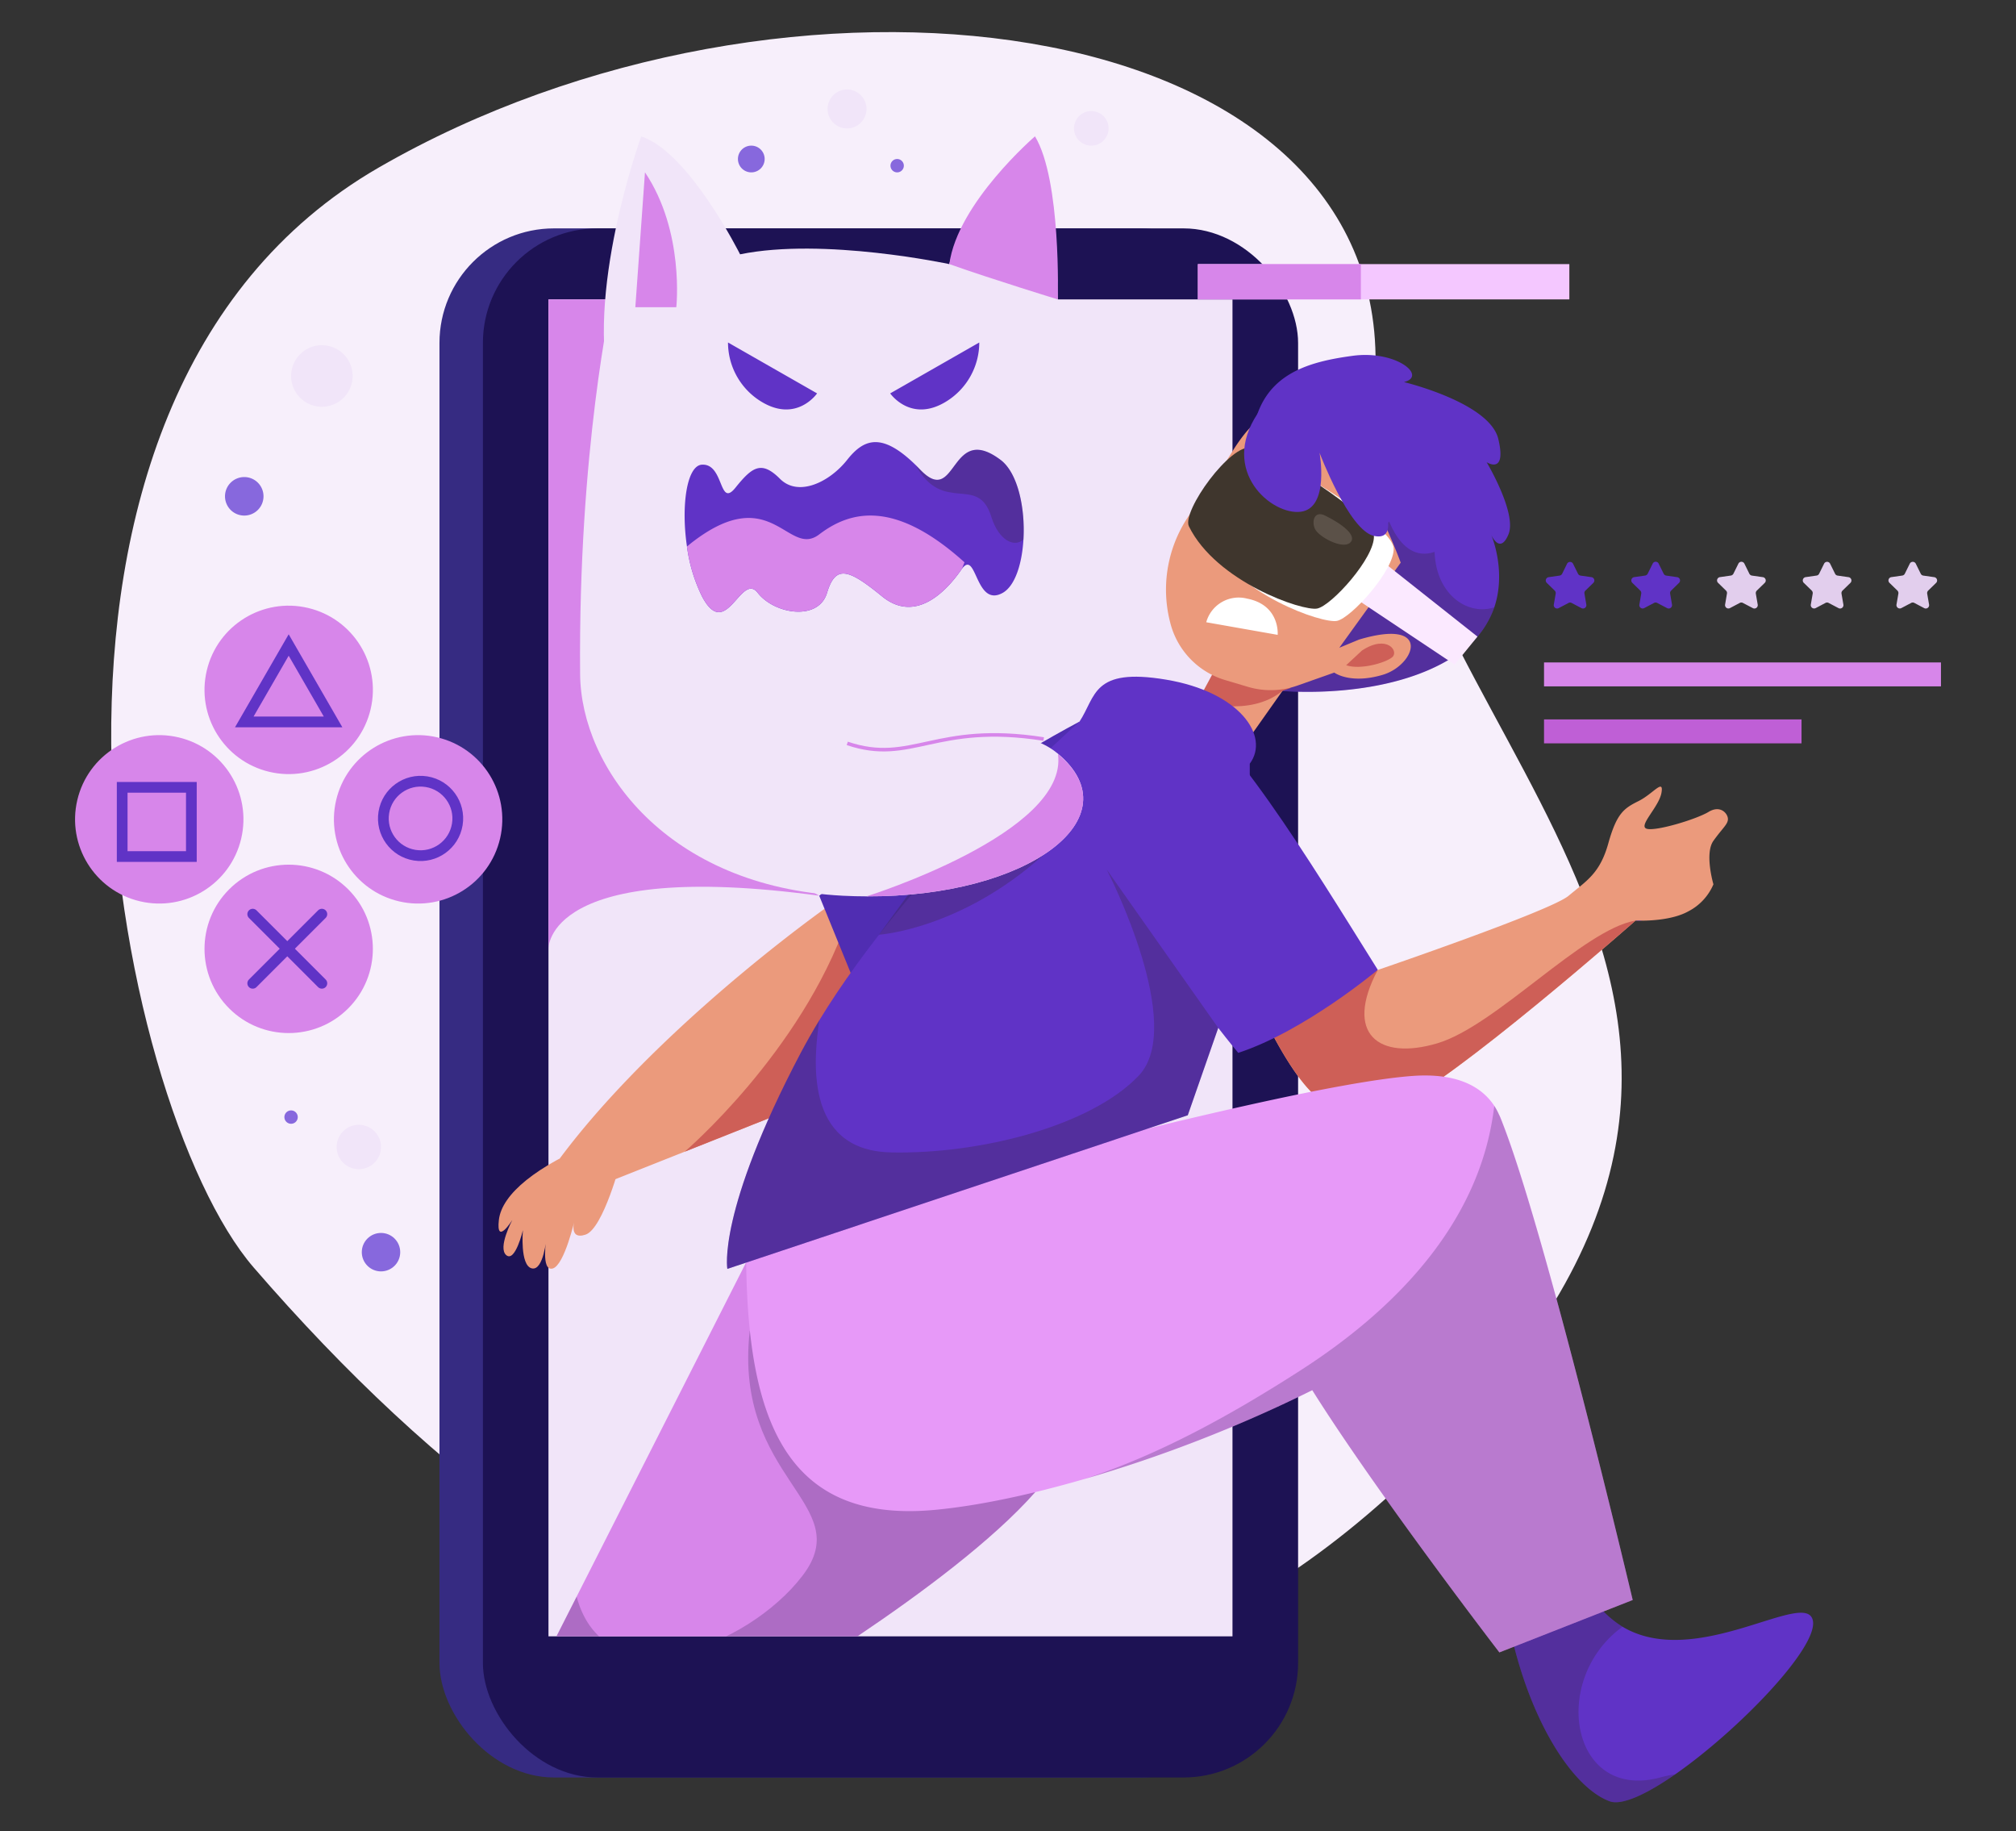 <svg id="Layer_1" data-name="Layer 1" xmlns="http://www.w3.org/2000/svg" xmlns:xlink="http://www.w3.org/1999/xlink" viewBox="0 0 564.47 512.57"><rect x="0" y="0" width="564.47" height="512.57" fill="#333333" stroke="none"/><defs><style>.cls-1,.cls-11,.cls-24{fill:none;}.cls-2{fill:#f7effb;}.cls-3{fill:#362b82;}.cls-4{fill:#1d1254;}.cls-5{fill:#f1e5f9;}.cls-6{fill:#f4c7ff;}.cls-7{fill:#d786ea;}.cls-8{fill:#6033c6;}.cls-9{fill:#e2ceed;}.cls-10{fill:#bf5fd6;}.cls-11{stroke:#6033c6;stroke-linecap:round;stroke-width:3px;}.cls-11,.cls-24{stroke-miterlimit:10;}.cls-12{clip-path:url(#clip-path);}.cls-13{fill:#2d241b;opacity:0.24;}.cls-14{fill:#eb9a7c;}.cls-15{fill:#ce5f57;}.cls-16{fill:#473b2d;}.cls-17{fill:#fff;}.cls-18{fill:#fbe9ff;}.cls-19{fill:#3f362d;}.cls-20{fill:#5b5148;}.cls-21{fill:#502db2;}.cls-22{fill:#180e3d;opacity:0.22;}.cls-23{fill:#e799f8;}.cls-24{stroke:#d786ea;}.cls-25{fill:#8768dd;}</style><clipPath id="clip-path"><polygon class="cls-1" points="522.54 544.16 345.1 458.05 88.59 458.05 153.57 83.81 502.38 83.81 522.54 544.16"/></clipPath></defs><path class="cls-2" d="M71,354.77c102.65,118.72,225.1,167,338.5,43.42S383.93,202.56,385.15,102,219.6-18.63,106.05,46.9,31.53,309.08,71,354.77Z"/><rect class="cls-3" x="123.05" y="63.93" width="228.25" height="433.63" rx="32.07"/><rect class="cls-4" x="135.21" y="63.93" width="228.25" height="433.63" rx="32.07"/><rect class="cls-5" x="153.57" y="83.81" width="191.52" height="374.24"/><rect class="cls-6" x="335.4" y="73.93" width="104.01" height="9.88"/><rect class="cls-7" x="335.4" y="73.93" width="45.64" height="9.88"/><path class="cls-8" d="M440.45,157.81l1.38,2.79a1,1,0,0,0,.7.52l3.08.44a.94.94,0,0,1,.52,1.6l-2.23,2.17a.92.92,0,0,0-.26.83l.52,3.07a.94.94,0,0,1-1.36,1l-2.75-1.45a.9.9,0,0,0-.87,0l-2.76,1.45a.94.94,0,0,1-1.36-1l.53-3.07a1,1,0,0,0-.27-.83l-2.23-2.17a.94.94,0,0,1,.52-1.6l3.08-.44a1,1,0,0,0,.71-.52l1.37-2.79A.94.94,0,0,1,440.45,157.81Z"/><path class="cls-8" d="M464.44,157.81l1.38,2.79a1,1,0,0,0,.71.52l3.08.44a.94.94,0,0,1,.51,1.6l-2.22,2.17a.93.93,0,0,0-.27.83l.52,3.07a.94.94,0,0,1-1.36,1L464,168.77a.9.9,0,0,0-.87,0l-2.76,1.45a.93.93,0,0,1-1.35-1l.52-3.07a1,1,0,0,0-.27-.83l-2.23-2.17a.94.94,0,0,1,.52-1.6l3.08-.44a1,1,0,0,0,.71-.52l1.38-2.79A.93.93,0,0,1,464.44,157.81Z"/><path class="cls-9" d="M488.44,157.81l1.37,2.79a1,1,0,0,0,.71.52l3.08.44a.94.94,0,0,1,.52,1.6l-2.23,2.17a1,1,0,0,0-.27.83l.53,3.07a.94.94,0,0,1-1.36,1L488,168.77a.9.9,0,0,0-.87,0l-2.75,1.45a.94.94,0,0,1-1.36-1l.52-3.07a.9.9,0,0,0-.27-.83l-2.22-2.17a.94.94,0,0,1,.51-1.6l3.08-.44a1,1,0,0,0,.71-.52l1.38-2.79A.94.94,0,0,1,488.44,157.81Z"/><path class="cls-9" d="M512.43,157.81l1.38,2.79a.94.94,0,0,0,.7.52l3.08.44a.94.94,0,0,1,.52,1.6l-2.23,2.17a1,1,0,0,0-.27.83l.53,3.07a.94.94,0,0,1-1.36,1L512,168.77a.9.9,0,0,0-.87,0l-2.75,1.45a.94.94,0,0,1-1.36-1l.53-3.07a1,1,0,0,0-.27-.83l-2.23-2.17a.94.94,0,0,1,.52-1.6l3.08-.44a.94.94,0,0,0,.7-.52l1.38-2.79A.94.94,0,0,1,512.43,157.81Z"/><path class="cls-9" d="M536.42,157.81l1.38,2.79a.94.94,0,0,0,.7.52l3.08.44a.94.94,0,0,1,.52,1.6l-2.23,2.17a1,1,0,0,0-.27.83l.53,3.07a.94.94,0,0,1-1.36,1L536,168.77a.92.92,0,0,0-.88,0l-2.75,1.45a.94.94,0,0,1-1.36-1l.53-3.07a1,1,0,0,0-.27-.83l-2.23-2.17a.94.94,0,0,1,.52-1.6l3.08-.44a.94.94,0,0,0,.7-.52l1.38-2.79A.94.94,0,0,1,536.42,157.81Z"/><rect class="cls-7" x="432.32" y="185.43" width="111.14" height="6.7"/><rect class="cls-10" x="432.32" y="201.38" width="72.1" height="6.7"/><path class="cls-7" d="M171.3,83.81c-4.79,14.24,22.75,147.56,58.08,166.92-76.75-10.38-75.81,14.88-75.81,14.88V83.81Z"/><path class="cls-5" d="M305.36,126.66c-.66-28.31-9.18-42.85-9.18-42.85s-1.07-33.92-6.39-45.64c0,0-20.8,22.53-24,35.76,0,0-35.14-7.54-58.57-2.74,0,0-14.38-28.76-27.69-33,0,0-16.24,44.73-8.25,72.45s-12.52,48.56,9.31,69.53,112.37-7.17,114-8.8S305.36,126.66,305.36,126.66Z"/><path class="cls-8" d="M228.78,110.12,203.84,95.87a19.41,19.41,0,0,0,9.36,16.58C223.07,118.44,228.78,110.12,228.78,110.12Z"/><path class="cls-8" d="M249.25,110.12l24.94-14.25a19.42,19.42,0,0,1-9.35,16.58C255,118.44,249.25,110.12,249.25,110.12Z"/><path class="cls-8" d="M286.56,151c-.4,6.87-2.36,13-5.79,14.95-7.69,4.3-7.3-12.18-11.39-6.78l-.18.25c-4.27,6.16-12.86,15.16-22.22,7.53s-13-9-15.41-1-14.73,6-19.41,0-8.84,13.83-15.6,1A45.18,45.18,0,0,1,192.35,153c-1.68-11.27-.1-22.71,4.21-22.93,6.24-.32,4.68,12.27,9.36,6.45s7.27-7.69,12.47-2.49,13.94.85,18.79-5.28c4.64-5.87,9.66-7.91,19.22,1.44h0l1.26,1.28c10.39,10.81,8.16-13.55,22.52-2.73C285,132.38,287.08,142.25,286.56,151Z"/><circle class="cls-7" cx="80.83" cy="193.13" r="23.57" transform="translate(-125.7 227.42) rotate(-76.72)"/><circle class="cls-7" cx="80.83" cy="265.61" r="23.57" transform="translate(-164.14 134.95) rotate(-45)"/><circle class="cls-7" cx="117.07" cy="229.37" r="23.57" transform="translate(-132.8 291.65) rotate(-76.96)"/><circle class="cls-7" cx="44.59" cy="229.37" r="23.57" transform="translate(-188.89 220.06) rotate(-76.72)"/><polygon class="cls-11" points="80.83 180.55 68.4 202.08 93.26 202.08 80.83 180.55"/><rect class="cls-11" x="34.21" y="220.39" width="19.37" height="19.37"/><line class="cls-11" x1="70.76" y1="255.89" x2="90.12" y2="275.25"/><line class="cls-11" x1="90.12" y1="255.89" x2="70.76" y2="275.25"/><circle class="cls-11" cx="117.07" cy="229.37" r="10.39" transform="matrix(0.16, -0.99, 0.99, 0.16, -128.05, 308.3)"/><g class="cls-12"><path class="cls-8" d="M422.36,149.59c-2.13,5.13-4.28,1.27-4.78.24.65,1.59,4,10.73.81,20.2a26,26,0,0,1-10.71,13.38c-19.16,12.81-48.58,10-48.58,10l-1.61-15.46-6.2-59.43c3.38-14,15.2-17.27,27.45-18.92s21,5.72,14.36,7.35c0,0,24,5.75,26.42,15.93s-3.27,6.5-3.27,6.5S424.82,143.72,422.36,149.59Z"/><path class="cls-13" d="M418.39,170a26,26,0,0,1-10.71,13.38c-19.16,12.81-48.58,10-48.58,10l-1.61-15.46,6.73-5.41,26-27.87,11.46,9.85C402.07,166.49,411,172.45,418.39,170Z"/><path class="cls-14" d="M342.72,182.69s0,4.08-8.41,14.94c-2.23,2.88-2.52,7.6.32,9.86,5.46,4.34,11.6,4.12,13.9.85l12.3-17.41Z"/><path class="cls-15" d="M359.1,193.38c-9.38,7.66-23.7,2.87-23.7,2.87l7.32-13.56,18.73,9.86Z"/><path class="cls-14" d="M345.54,125.59s-5.45,9-11.67,17.39a36.63,36.63,0,0,0-6.35,30.76l.13.52a22.46,22.46,0,0,0,15.4,16.11l6.35,1.89a22.44,22.44,0,0,0,13.87-.35l10.32-3.64s4.43,3.35,13.59.62,13.92-16-6.68-9.85L375,181.32l17.19-23.82s-10.42-28.68-22.08-36.42S353.41,113.51,345.54,125.59Z"/><path class="cls-16" d="M349.06,147.42c-1.29,1.66-2.91,2.55-3.63,2s-.25-2.35,1-4,2.91-2.55,3.62-2S350.34,145.76,349.06,147.42Z"/><path class="cls-16" d="M366.64,160.31c-1.28,1.66-2.91,2.55-3.62,2s-.26-2.35,1-4,2.91-2.55,3.63-2S367.92,158.65,366.64,160.31Z"/><path class="cls-17" d="M357.74,177.71l-20-3.53a9.43,9.43,0,0,1,11.45-6.61C358.48,169.38,357.74,177.71,357.74,177.71Z"/><path class="cls-15" d="M354.22,155l-.38.21c-1.18.67-7.19,3.48-7.19,3.48h0a3.81,3.81,0,0,0,6.21-.92Z"/><path class="cls-15" d="M381.35,182.09c7.08-4.62,10.44.28,8.44,1.9s-9,3.58-12.87,2.22Z"/><polygon class="cls-18" points="387.4 157.4 413.68 178.2 407.29 186.04 379.23 167.32 387.4 157.4"/><path class="cls-17" d="M338.41,150.8c7.65,15.55,31.91,23.84,35.94,23s16.17-14.28,15.87-20.35S361.85,130.34,356,128.83,336.35,146.62,338.41,150.8Z"/><path class="cls-19" d="M332.89,147.34c7.64,15.54,31.9,23.84,35.94,23S385,156.08,384.69,150s-28.37-23.14-34.21-24.64S330.83,143.15,332.89,147.34Z"/><path class="cls-20" d="M371,144.31c4.95,2.42,9.15,5.75,7,7.63s-8.72-1.64-9.78-3.82S368,142.84,371,144.31Z"/><path class="cls-14" d="M479.75,235.36c-2.54,3.55,0,12.18,0,12.18a15.18,15.18,0,0,1-7.11,7.61c-4,2.19-9.84,2.54-12.81,2.57-1.16,0-1.9,0-1.9,0s-51.24,45.15-67.57,52.25-25.27-3-36.14-24.35l31.56-14.11s48.3-16.49,53.39-20.74,8.79-6.25,11.15-14.7,4.4-9.81,8.46-11.83,7.1-6.43,6.43-2.37-6.77,9.46-4.06,10.14,13.86-2.7,17.24-4.74,5.42.52,5.42,2S482.28,231.82,479.75,235.36Z"/><path class="cls-15" d="M402.42,292.05c16.46-4.87,40.79-31.83,55.51-34.36,0,0-51.24,45.15-67.57,52.25s-25.27-3-36.14-24.35l31.56-14.11C376.24,289.43,386,296.92,402.42,292.05Z"/><path class="cls-8" d="M326.46,193.19c17.31,9.79,39.93,47.34,59.31,78.28,0,0-20.43,17.16-39.07,23.25,0,0-37.92-45.15-41-72S318.6,188.75,326.46,193.19Z"/><path class="cls-14" d="M236,250.73c-20.27,14.15-56.94,43.59-79.26,73.55a127.18,127.18,0,0,1,15.6,5.79l66.73-26.5L257.8,267Z"/><path class="cls-15" d="M237.18,257.6c-13,37.12-45.49,64.8-45.49,64.8l47.41-18.83L257.8,267Z"/><path class="cls-14" d="M166.44,319.73c-15.89,6.57-25.92,14.38-26.76,21.77s3.77,0,3.77,0-4.19,7.81-1.68,9.86,4.64-7,4.64-7-.87,9.86,2.47,10.68,4.13-8.63,4.13-8.63-1.62,9.55,1.72,8.68,6.27-14,6.27-14-2.09,6.16,2.93,4.52,10-20.95,10-20.95Z"/><path class="cls-21" d="M302.23,202c-38.94,20.83-72.85,48.74-72.85,48.74l13.22,32.44,59.63-66.67Z"/><path class="cls-7" d="M289.86,417.68c-23.75,26.95-81,60-81,60l-55.34-15.12,7.93-15.62h0l47.43-93.51h48.6l9.62,19.12Z"/><path class="cls-22" d="M289.86,417.68c-23.75,26.95-81,60-81,60l-55.34-15.12,7.93-15.62c7.91,29.39,47.75,14.41,63.24-5.85s-19.41-26.8-14.77-68.55h57.18Z"/><path class="cls-23" d="M400.81,367.49c-7,6.81-18.93,14.36-33.38,21.65a386.53,386.53,0,0,1-63.94,24.91c-15,4.35-29.5,7.45-41.75,8.6-44,4.11-53.39-28.75-52.81-76.87,0,0,146.12-41.67,186.6-44.6,11.77-.85,19,2.55,22.86,8.36a16.88,16.88,0,0,1,1.41,2.66h0c.09.23.19.46.29.7s.12.28.17.42C425.87,328.29,415.33,353.36,400.81,367.49Z"/><path class="cls-8" d="M469.06,496.67c-7.91,5.51-14.91,8.82-18.37,7.55-11.14-4.11-24.05-25.24-28.88-53.41A46.52,46.52,0,0,1,424.93,439c1.9-4.2,4.83-7.44,9.23-5.43,2.88,1.31,6.39,4.9,10.66,12a27.89,27.89,0,0,0,9.48,9.79c20.74,12.36,51.8-11.11,53.32-1.57C508.83,461.44,486.64,484.44,469.06,496.67Z"/><path class="cls-13" d="M469.06,496.67c-7.91,5.51-14.91,8.82-18.37,7.55-11.14-4.11-24.05-25.24-28.88-53.41A46.52,46.52,0,0,1,424.93,439l9.23-5.43c2.88,1.31,6.39,4.9,10.66,12a27.89,27.89,0,0,0,9.48,9.79c-20.37,14.77-14.51,48.81,10.44,42.23A34.55,34.55,0,0,1,469.06,496.67Z"/><path class="cls-23" d="M457.15,447.88l-37.33,14.67s-34.42-44.75-52.39-73.41c-1.2-1.91-2.33-3.75-3.36-5.5a78.76,78.76,0,0,1-6.68-13.21c-5.79-17.42,49.25-50.56,60.46-57.1l2-1.14c.09.23.19.46.29.7s.12.28.17.42C432.54,343.73,457.15,447.88,457.15,447.88Z"/><path class="cls-8" d="M349.93,213.77v48.68l-8.83,25.29-8.53,24.45-128.92,43s-2.94-15.84,20.54-60.44c1.6-3,3.33-6.07,5.19-9.12h0c25.45-41.8,72.85-83.6,72.85-83.6,4.69-7.06,3.53-15.24,24.23-11.79S355.63,206.12,349.93,213.77Z"/><path class="cls-13" d="M292.23,239.25c-23.23,20.95-46.13,22.4-46.13,22.4l8.17-11.2Z"/><path class="cls-13" d="M341.1,287.74l-8.53,24.45-128.92,43s-2.94-15.84,20.54-60.44c1.6-3,3.33-6.07,5.19-9.12-1.33,9.64-4.82,36.38,20,36.95s56-7.3,69.48-21.5c13.26-14-8.33-56.46-9-57.69Z"/><path class="cls-8" d="M352.1,115.8c-10.68,16.16,4,28.5,12.12,27.45s5.24-16.52,5.24-16.52,8.24,21.76,15.23,23.28,2.71-8.78,2.71-8.78,3.65,16.86,14.28,13.26,7.32-28.13-11.32-39.87S356.7,108.83,352.1,115.8Z"/><path class="cls-8" d="M459.83,257.72c-1.16,0-1.9,0-1.9,0A4.58,4.58,0,0,1,459.83,257.72Z"/><path class="cls-22" d="M457.15,447.88l-37.33,14.67s-34.42-44.75-52.39-73.41a386.53,386.53,0,0,1-63.94,24.91h0c20.93-6.71,41.53-18.16,60.58-30.41,27.32-17.54,48.9-40.88,53.78-70.31.21-1.24.39-2.5.54-3.77v0a16.88,16.88,0,0,1,1.41,2.66h0c.09.23.19.46.29.7s.12.28.17.42C432.54,343.73,457.15,447.88,457.15,447.88Z"/></g><path class="cls-7" d="M270.05,157.4l-.67,1.76-.18.25c-4.27,6.16-12.86,15.16-22.22,7.53s-13-9-15.41-1-14.73,6-19.41,0-8.84,13.83-15.6,1A45.18,45.18,0,0,1,192.35,153c.65-.56,1.34-1.13,2.09-1.68,21.79-16.34,26.24,4.9,34.94-1.73S250.48,139.77,270.05,157.4Z"/><path class="cls-7" d="M180.59,48.24C191.71,64.76,189.36,86,189.36,86H177.89Z"/><path class="cls-7" d="M265.81,73.93c12.2,4.31,30.37,9.88,30.37,9.88s1-33.46-6.39-45.64C289.79,38.17,268.1,56.81,265.81,73.93Z"/><path class="cls-13" d="M286.56,151c-2.48,2.34-6.88.39-9-6.35-3.76-12.11-13.41-.44-21.18-14.44l1.26,1.28c10.39,10.81,8.16-13.55,22.52-2.73C285,132.38,287.08,142.25,286.56,151Z"/><path class="cls-5" d="M242.62,250.91q-3.24,0-6.59-.17c-49.16-2.52-73.36-35.71-73.6-62-.55-62.88,8.87-105,8.87-105l11.77,90.89,26.57,10.73c15.54,47.92,64.29,7,86.58,25.62C317.51,228.78,288.11,251.1,242.62,250.91Z"/><path class="cls-24" d="M292.23,206.87c-30.5-4.79-36.94,7.32-55,1.22"/><path class="cls-7" d="M242.62,250.91s56.74-17.76,53.6-39.85C317.51,228.78,288.11,251.1,242.62,250.91Z"/><circle class="cls-5" cx="90.12" cy="105.24" r="8.62" transform="translate(-28.2 177.34) rotate(-80.78)"/><path class="cls-5" d="M106.68,321.06a6.21,6.21,0,1,1-6.2-6.2A6.2,6.2,0,0,1,106.68,321.06Z"/><path class="cls-5" d="M242.62,30.49a5.45,5.45,0,1,1-5.44-5.44A5.44,5.44,0,0,1,242.62,30.49Z"/><path class="cls-5" d="M310.4,35.93a4.84,4.84,0,1,1-4.84-4.84A4.84,4.84,0,0,1,310.4,35.93Z"/><path class="cls-25" d="M214.1,44.51a3.74,3.74,0,1,1-3.74-3.74A3.73,3.73,0,0,1,214.1,44.51Z"/><path class="cls-25" d="M253.07,46.37a1.87,1.87,0,1,1-1.87-1.86A1.87,1.87,0,0,1,253.07,46.37Z"/><path class="cls-25" d="M83.37,312.7a1.87,1.87,0,1,1-1.86-1.87A1.87,1.87,0,0,1,83.37,312.7Z"/><path class="cls-25" d="M73.78,138.92a5.39,5.39,0,1,1-5.38-5.38A5.38,5.38,0,0,1,73.78,138.92Z"/><circle class="cls-25" cx="106.68" cy="350.51" r="5.38"/></svg>